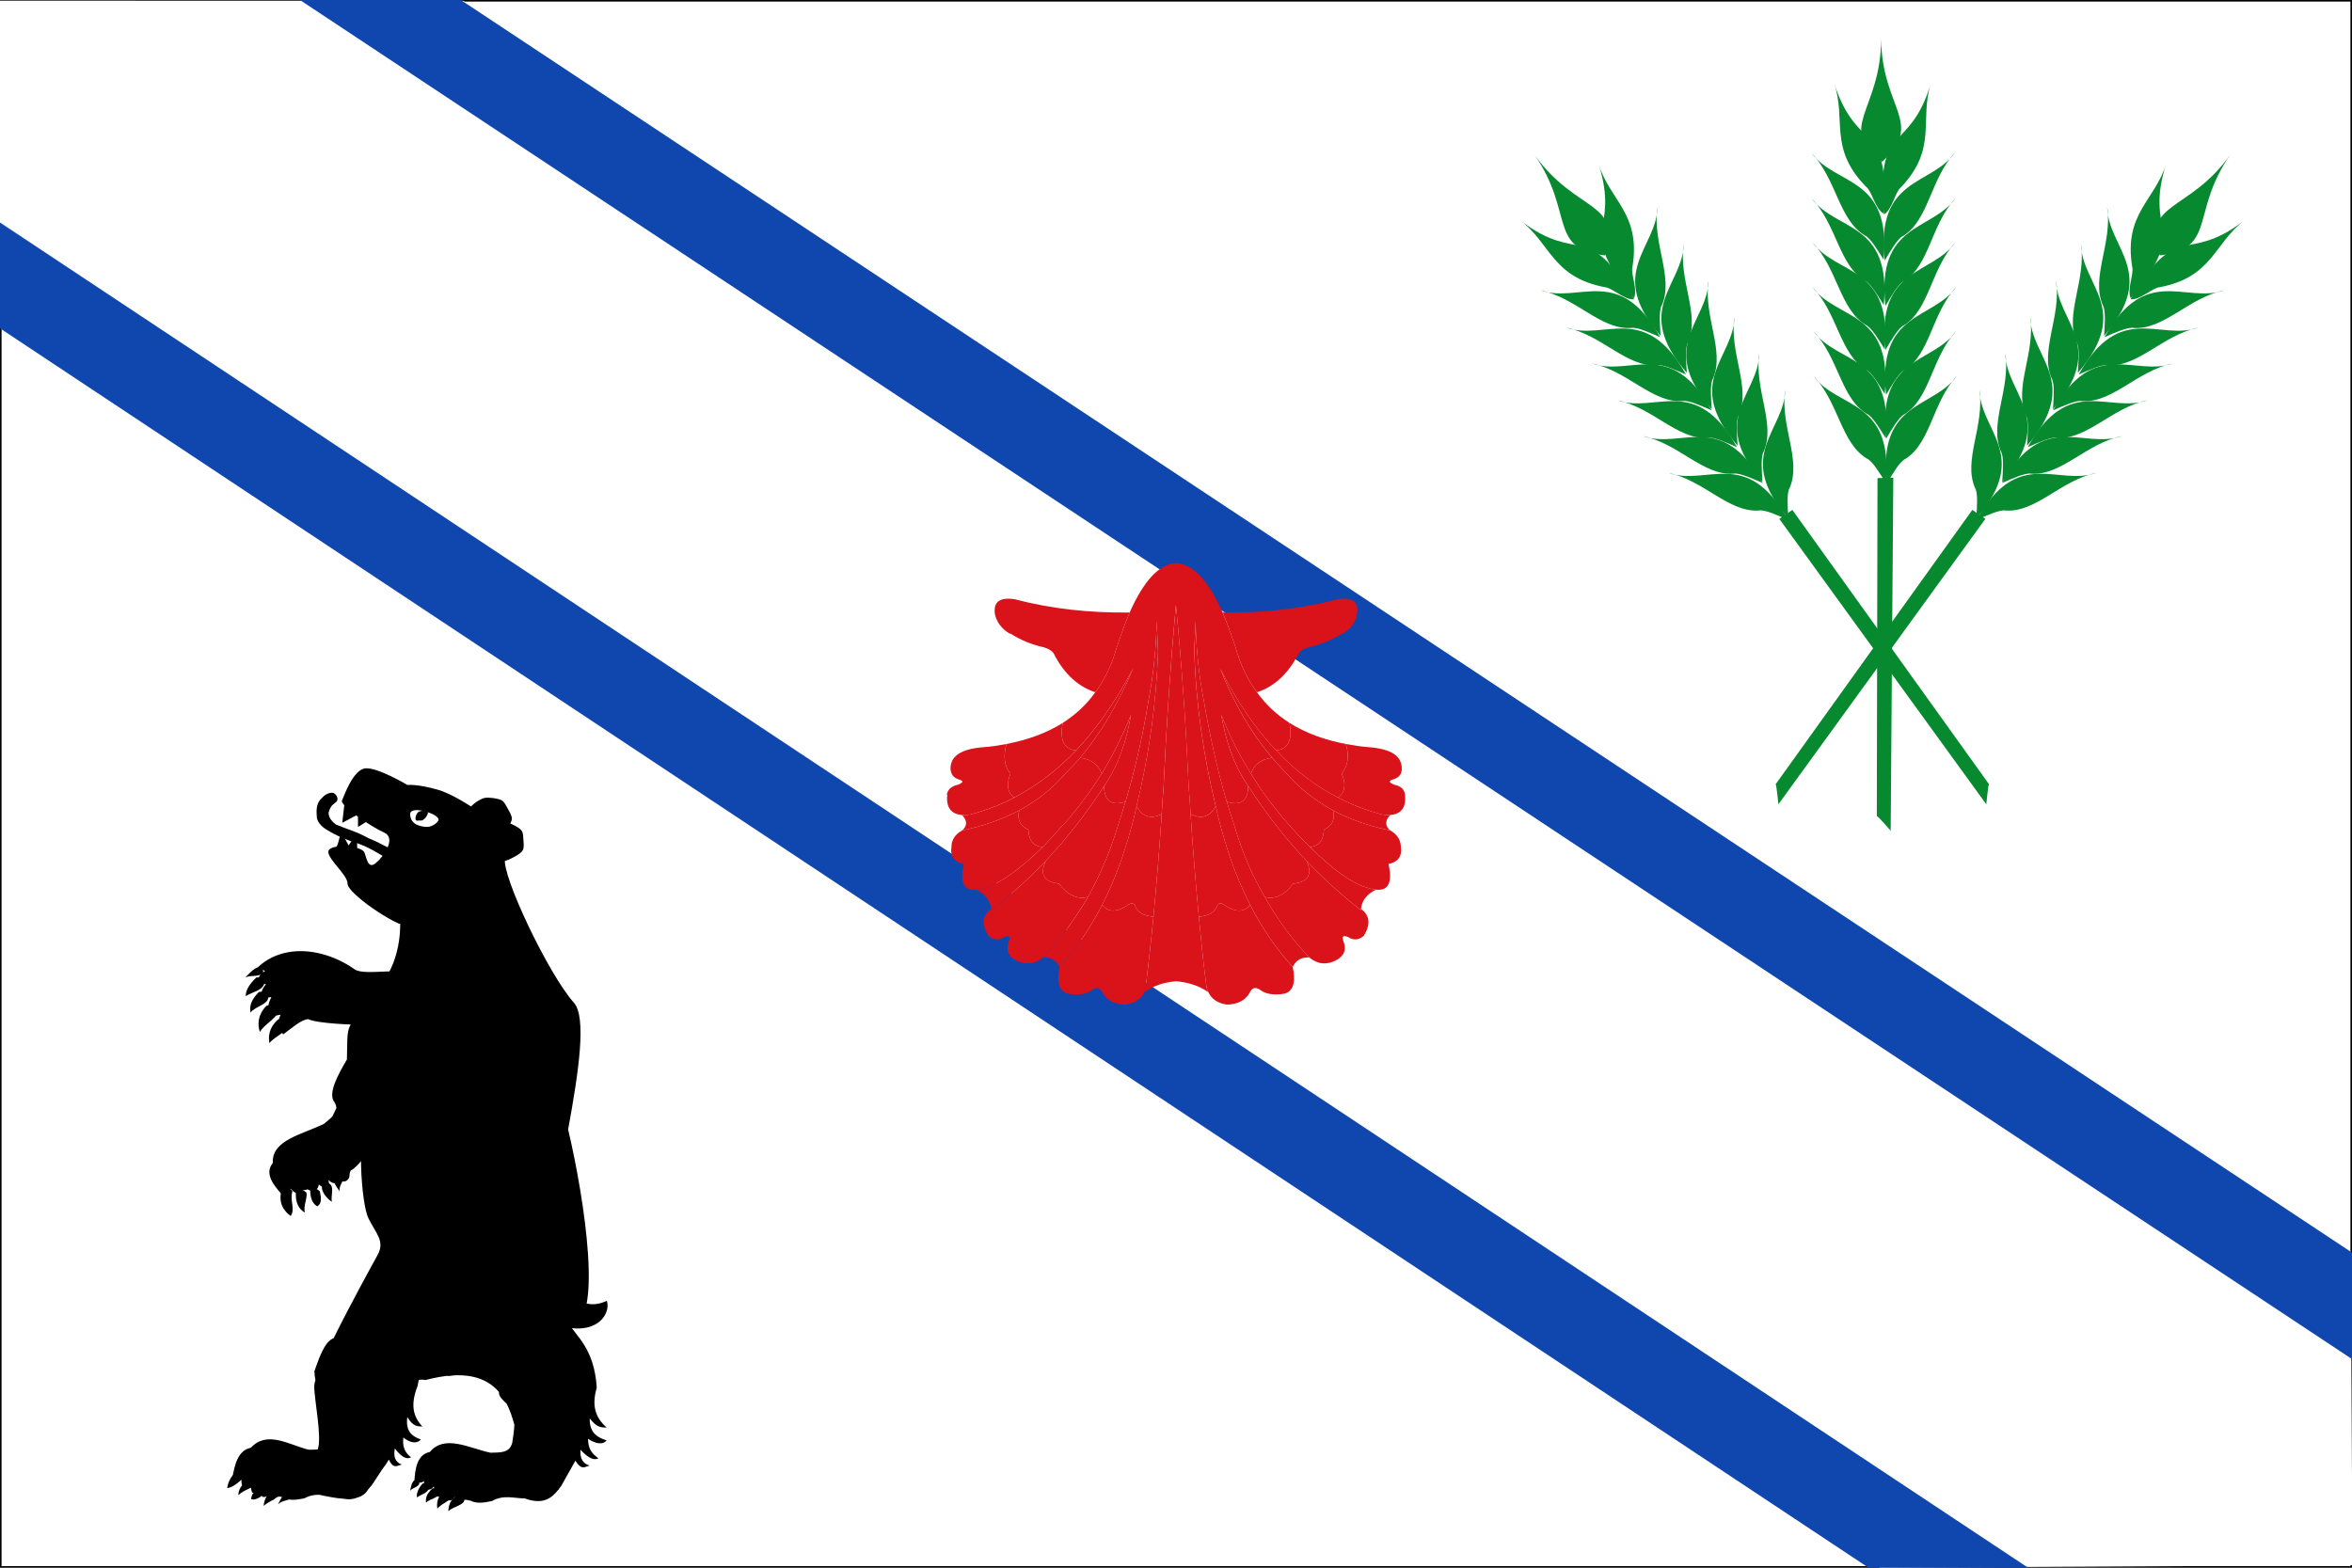 <?xml version="1.0" encoding="UTF-8" standalone="no"?>
<!-- Created with Inkscape (http://www.inkscape.org/) -->

<svg
   xmlns:dc="http://purl.org/dc/elements/1.1/"
   xmlns:cc="http://creativecommons.org/ns#"
   xmlns:rdf="http://www.w3.org/1999/02/22-rdf-syntax-ns#"
   xmlns:svg="http://www.w3.org/2000/svg"
   xmlns="http://www.w3.org/2000/svg"
   xmlns:sodipodi="http://sodipodi.sourceforge.net/DTD/sodipodi-0.dtd"
   xmlns:inkscape="http://www.inkscape.org/namespaces/inkscape"
   width="750"
   height="500"
   id="svg3461"
   version="1.1"
   inkscape:version="0.48.4 r9939"
   sodipodi:docname="Bandera de Santovenia.svg">
  <rect width="100%" height="100%" fill="#333333" stroke="none"/>
  <defs
     id="defs3463" />
  <sodipodi:namedview
     id="base"
     pagecolor="#ffffff"
     bordercolor="#666666"
     borderopacity="1.0"
     inkscape:pageopacity="0.0"
     inkscape:pageshadow="2"
     inkscape:zoom="0.22418142"
     inkscape:cx="560.54978"
     inkscape:cy="337.52375"
     inkscape:document-units="px"
     inkscape:current-layer="layer1"
     showgrid="false"
     fit-margin-top="0"
     fit-margin-left="0"
     fit-margin-right="0"
     fit-margin-bottom="0"
     inkscape:window-width="1366"
     inkscape:window-height="705"
     inkscape:window-x="-8"
     inkscape:window-y="-8"
     inkscape:window-maximized="1"
     showguides="true"
     inkscape:guide-bbox="true" />
  <g
     inkscape:label="Capa 1"
     inkscape:groupmode="layer"
     id="layer1"
     transform="translate(0,-552.362)">
    <path
       style="fill:#ffffff;fill-opacity:1;fill-rule:evenodd;stroke:#000000;stroke-opacity:1"
       d="m 0,552.362 750,0 0,500 -750,0 z"
       id="rect3469-7"
       inkscape:connector-curvature="0" />
    <g
       style="fill:#fcdd09;fill-opacity:1;stroke:none"
       id="g3490-11-4-7"
       transform="matrix(-0.032,-0.768,-0.761,0.005,161.747,523.946)">
      <g
         style="fill:#fcdd09;fill-opacity:1;stroke:none"
         id="g15977-4-1-2-7"
         transform="matrix(-0.652,-0.475,-0.577,0.538,1168.404,939.635)" />
    </g>
    <path
       style="fill:#ffffff;fill-opacity:1;fill-rule:evenodd;stroke:none"
       d="m -0.143,552.563 147.822,0.033 601.952,399.195 0.512,99.793 -150.748,0.778 L -0.045,656.292 z"
       id="rect3469-7-4-4-0"
       inkscape:connector-curvature="0"
       sodipodi:nodetypes="ccccccc" />
    <path
       style="fill:#0f47af;fill-opacity:1;stroke:none"
       d="m 146.956,552.362 603.188,399.594 0,33.969 -654.5,-433.562 51.312,0 z"
       id="rect3191"
       inkscape:connector-curvature="0" />
    <path
       style="fill:#0f47af;fill-opacity:1;stroke:none"
       d="M -0.244,623.172 648.38,1053.477 l -50.877,0 -597.747,-396.556 0,-33.75 z"
       id="rect3191-8"
       inkscape:connector-curvature="0" />
    <g
       style="fill:#da121a;fill-opacity:1;stroke:none"
       id="g2315"
       transform="matrix(3.157,0,0,3.157,-35.403,596.05)">
      <path
         style="fill:#da121a;fill-opacity:1;stroke:none"
         id="path8993"
         d="m 113.284,50.173 c 1.018,0.648 2.129,1.111 3.378,1.388 0.602,0.185 0.972,0.463 1.111,0.879 1.018,1.851 2.36,3.1 4.072,3.656 0.74,-0.972 1.342,-2.129 1.805,-3.379 0.555,-1.804 1.11,-3.378 1.666,-4.674 -4.072,0.046 -7.913,-0.37 -11.615,-1.342 -1.528,-0.231 -2.175,0.278 -1.99,1.528 0.185,0.786 0.648,1.435 1.481,1.943 l 0.093,0 0,4.63e-4 z"
         inkscape:connector-curvature="0" />
      <path
         style="fill:#da121a;fill-opacity:1;stroke:none"
         id="path8995"
         d="m 134.709,48.045 c -1.435,-3.239 -3.008,-4.905 -4.72,-4.998 -1.666,0.093 -3.239,1.758 -4.674,4.998 -0.555,1.296 -1.111,2.869 -1.666,4.674 -0.463,1.249 -1.065,2.406 -1.805,3.379 -0.879,1.249 -1.99,2.267 -3.286,3.1 -0.324,1.712 0.092,2.638 1.342,2.777 2.129,-2.267 4.072,-5.044 5.784,-8.33 -1.527,3.656 -3.332,6.664 -5.368,9.07 1.11,0.139 1.851,0.694 2.175,1.62 1.11,-1.851 2.129,-3.841 2.961,-5.97 0.139,-0.324 0.278,-0.694 0.416,-1.064 0,-0.093 0.046,-0.185 0.046,-0.231 0.185,-0.509 0.324,-1.018 0.509,-1.527 0.416,-1.805 0.602,-3.609 0.509,-5.46 0.093,1.851 -0.093,3.655 -0.509,5.46 -0.185,0.509 -0.324,1.018 -0.509,1.527 0,0.046 -0.046,0.139 -0.046,0.231 -0.139,0.37 -0.278,0.74 -0.416,1.064 -0.463,2.73 -1.296,5.044 -2.498,6.895 -0.093,0.139 -0.139,0.231 -0.231,0.324 0.046,1.48 0.74,2.036 2.174,1.573 0.972,-3.286 1.759,-6.71 2.314,-10.181 0.509,-2.638 0.787,-5.322 0.833,-8.098 l 0.139,3.1 c -0.185,5.322 -0.926,10.551 -2.175,15.641 0.602,1.064 1.435,1.342 2.545,0.787 0.046,-0.879 0.092,-1.758 0.185,-2.684 0.278,-6.155 0.694,-12.31 1.249,-18.464 0.602,6.155 1.018,12.31 1.296,18.464 0.092,0.926 0.139,1.804 0.185,2.684 1.111,0.555 1.944,0.278 2.545,-0.787 -1.249,-5.09 -1.99,-10.319 -2.175,-15.641 l 0.139,-3.1 c 0.046,2.777 0.323,5.46 0.833,8.098 0.602,3.471 1.342,6.895 2.314,10.181 1.435,0.463 2.129,-0.093 2.175,-1.573 -0.093,-0.093 -0.139,-0.185 -0.231,-0.324 -1.204,-1.851 -2.036,-4.165 -2.499,-6.895 -0.139,-0.324 -0.278,-0.694 -0.37,-1.064 -0.047,-0.093 -0.092,-0.185 -0.092,-0.231 -0.185,-0.509 -0.324,-1.018 -0.509,-1.527 -0.416,-1.805 -0.602,-3.609 -0.509,-5.46 -0.093,1.851 0.092,3.655 0.509,5.46 0.185,0.509 0.323,1.018 0.509,1.527 0,0.046 0.046,0.139 0.092,0.231 0.093,0.37 0.231,0.74 0.37,1.064 0.833,2.129 1.851,4.118 3.008,5.97 0.278,-0.926 1.018,-1.481 2.129,-1.62 -2.036,-2.406 -3.841,-5.414 -5.275,-9.07 1.666,3.286 3.563,6.108 5.692,8.33 1.203,-0.139 1.666,-1.064 1.342,-2.777 -1.296,-0.833 -2.406,-1.851 -3.286,-3.1 -0.74,-0.972 -1.342,-2.129 -1.804,-3.379 -0.555,-1.805 -1.111,-3.378 -1.666,-4.674 z"
         inkscape:connector-curvature="0" />
      <path
         style="fill:#da121a;fill-opacity:1;stroke:none"
         id="path8997"
         d="m 128.184,51.978 -0.139,-3.1 c -0.047,2.777 -0.324,5.46 -0.833,8.098 -0.555,3.471 -1.342,6.895 -2.314,10.181 -0.278,0.833 -0.509,1.666 -0.786,2.499 -0.787,2.591 -1.805,4.951 -3.008,7.126 -1.296,2.222 -2.777,4.257 -4.535,6.108 0.833,-0.046 1.388,0.324 1.666,0.972 1.666,-1.851 3.1,-3.933 4.304,-6.294 1.388,-2.684 2.453,-5.738 3.286,-9.116 0.047,-0.278 0.139,-0.555 0.185,-0.833 1.249,-5.09 1.99,-10.319 2.175,-15.641 z"
         inkscape:connector-curvature="0" />
      <path
         style="fill:#da121a;fill-opacity:1;stroke:none"
         id="path8999"
         d="m 131.979,48.877 -0.139,3.1 c 0.185,5.322 0.926,10.551 2.175,15.641 0.093,0.278 0.139,0.555 0.185,0.833 0.833,3.379 1.897,6.432 3.286,9.116 1.204,2.361 2.638,4.443 4.304,6.294 0.278,-0.648 0.833,-1.018 1.666,-0.972 -1.758,-1.851 -3.239,-3.887 -4.489,-6.108 -1.296,-2.174 -2.267,-4.535 -3.054,-7.126 -0.278,-0.833 -0.509,-1.666 -0.787,-2.499 -0.972,-3.286 -1.712,-6.71 -2.314,-10.181 -0.509,-2.638 -0.787,-5.322 -0.833,-8.099 z"
         inkscape:connector-curvature="0" />
      <path
         style="fill:#da121a;fill-opacity:1;stroke:none"
         id="path9001"
         d="m 143.363,51.561 0,0 c 1.249,-0.278 2.36,-0.74 3.424,-1.388 l 0.046,0 c 0.833,-0.509 1.296,-1.157 1.435,-1.943 0.231,-1.249 -0.416,-1.759 -1.943,-1.528 -3.656,0.972 -7.543,1.388 -11.616,1.342 0.555,1.296 1.111,2.869 1.666,4.674 0.463,1.249 1.064,2.406 1.804,3.379 1.712,-0.555 3.055,-1.805 4.072,-3.656 0.139,-0.417 0.509,-0.695 1.111,-0.88 z"
         inkscape:connector-curvature="0" />
      <path
         style="fill:#da121a;fill-opacity:1;stroke:none"
         id="path9003"
         d="m 149.517,61.649 c -0.787,-0.047 -1.573,-0.185 -2.36,-0.324 0.37,1.249 0.185,2.221 -0.416,3.008 0.463,1.064 0.324,1.897 -0.37,2.406 1.388,0.74 2.915,1.296 4.442,1.712 0.324,0.047 0.602,0.047 0.833,0.047 1.11,-0.093 1.62,-0.787 1.48,-2.036 -0.046,-0.555 -0.416,-0.879 -1.064,-1.018 -0.602,-0.231 -0.602,-0.416 -0.092,-0.555 0.555,-0.185 0.833,-0.509 0.833,-1.065 -4.6e-4,-1.296 -1.065,-1.99 -3.286,-2.175 z"
         inkscape:connector-curvature="0" />
      <path
         style="fill:#da121a;fill-opacity:1;stroke:none"
         id="path9005"
         d="m 151.646,68.498 c -0.231,0 -0.509,0 -0.833,-0.047 -1.527,-0.416 -3.054,-0.972 -4.442,-1.712 -2.267,-1.157 -4.35,-2.73 -6.247,-4.767 -2.129,-2.221 -4.026,-5.044 -5.692,-8.33 1.435,3.656 3.239,6.664 5.275,9.07 0.463,0.555 0.925,1.018 1.388,1.527 1.342,1.527 2.916,2.777 4.767,3.795 1.712,0.926 3.655,1.573 5.784,2.036 -0.555,-0.462 -0.555,-1.018 4.6e-4,-1.573 z"
         inkscape:connector-curvature="0" />
      <path
         style="fill:#da121a;fill-opacity:1;stroke:none"
         id="path9007"
         d="m 145.861,68.035 c 0.231,0.926 -0.093,1.573 -0.925,1.944 -0.047,1.11 -0.509,1.666 -1.388,1.758 2.267,2.267 4.211,3.655 5.784,4.118 0.323,0.093 0.602,0.185 0.879,0.185 1.249,0.139 1.666,-0.74 1.249,-2.591 0.926,-0.185 1.388,-0.741 1.249,-1.712 0,-0.694 -0.37,-1.296 -1.064,-1.666 -2.128,-0.462 -4.072,-1.11 -5.784,-2.035 z"
         inkscape:connector-curvature="0" />
      <path
         style="fill:#da121a;fill-opacity:1;stroke:none"
         id="path9009"
         d="m 144.936,69.979 c 0.833,-0.371 1.157,-1.018 0.925,-1.944 -1.851,-1.018 -3.424,-2.267 -4.767,-3.795 -0.463,-0.509 -0.926,-0.972 -1.388,-1.527 -1.11,0.139 -1.851,0.694 -2.129,1.62 0.972,1.62 2.082,3.1 3.286,4.535 0.926,1.064 1.805,2.036 2.684,2.869 0.879,-0.093 1.342,-0.648 1.388,-1.758 z"
         inkscape:connector-curvature="0" />
      <path
         style="fill:#da121a;fill-opacity:1;stroke:none"
         id="path9011"
         d="m 146.37,66.74 c 0.694,-0.509 0.833,-1.342 0.37,-2.406 0.602,-0.787 0.787,-1.758 0.416,-3.008 -2.175,-0.416 -4.072,-1.111 -5.692,-2.129 0.323,1.712 -0.139,2.638 -1.342,2.777 1.897,2.037 3.98,3.61 6.247,4.767 z"
         inkscape:connector-curvature="0" />
      <path
         style="fill:#da121a;fill-opacity:1;stroke:none"
         id="path9013"
         d="m 128.74,65.722 c -0.093,0.926 -0.139,1.804 -0.185,2.684 -0.231,3.471 -0.509,6.941 -0.833,10.366 -0.231,2.406 -0.509,4.766 -0.787,7.173 -0.046,0.139 -0.093,0.323 -0.139,0.463 0.879,-0.648 1.99,-1.018 3.193,-1.111 1.249,0.093 2.361,0.463 3.286,1.111 -0.092,-0.139 -0.139,-0.324 -0.185,-0.463 -0.324,-2.406 -0.555,-4.767 -0.787,-7.173 -0.323,-3.424 -0.602,-6.895 -0.833,-10.366 -0.046,-0.879 -0.092,-1.758 -0.185,-2.684 -0.278,-6.155 -0.694,-12.31 -1.296,-18.464 -0.555,6.155 -0.972,12.309 -1.249,18.464 z"
         inkscape:connector-curvature="0" />
      <path
         style="fill:#da121a;fill-opacity:1;stroke:none"
         id="path9015"
         d="m 124.112,69.655 c 0.278,-0.833 0.509,-1.666 0.786,-2.499 -1.435,0.463 -2.129,-0.093 -2.174,-1.573 -1.759,2.73 -3.702,5.229 -5.877,7.543 -0.648,1.388 -0.185,2.129 1.342,2.314 0.879,1.157 1.851,1.62 2.916,1.342 1.203,-2.175 2.221,-4.535 3.008,-7.126 z"
         inkscape:connector-curvature="0" />
      <path
         style="fill:#da121a;fill-opacity:1;stroke:none"
         id="path9017"
         d="m 128.554,68.406 c -1.111,0.555 -1.944,0.278 -2.545,-0.787 -0.046,0.278 -0.139,0.555 -0.185,0.833 -0.833,3.379 -1.897,6.432 -3.286,9.116 0.602,0.787 1.481,0.787 2.638,0 0.278,-0.185 0.463,-0.185 0.647,0 0.231,0.741 0.833,1.111 1.898,1.204 0.324,-3.425 0.602,-6.895 0.833,-10.366 z"
         inkscape:connector-curvature="0" />
      <path
         style="fill:#da121a;fill-opacity:1;stroke:none"
         id="path9019"
         d="m 140.864,68.868 c -1.203,-1.435 -2.314,-2.915 -3.286,-4.535 -1.157,-1.851 -2.175,-3.841 -3.008,-5.97 0.463,2.73 1.296,5.044 2.499,6.895 0.092,0.139 0.139,0.231 0.231,0.324 1.758,2.73 3.702,5.229 5.876,7.543 1.712,1.804 3.563,3.471 5.507,4.998 0,-0.046 0,-0.093 0,-0.139 0.093,-0.833 0.555,-1.481 1.527,-1.944 -0.278,0 -0.555,-0.093 -0.879,-0.185 -1.573,-0.463 -3.517,-1.851 -5.784,-4.118 -0.879,-0.833 -1.758,-1.805 -2.684,-2.87 z"
         inkscape:connector-curvature="0" />
      <path
         style="fill:#da121a;fill-opacity:1;stroke:none"
         id="path9021"
         d="m 137.3,65.583 c -0.047,1.48 -0.741,2.036 -2.175,1.573 0.278,0.833 0.509,1.666 0.787,2.499 0.786,2.591 1.758,4.951 3.054,7.126 1.018,0.278 1.99,-0.185 2.869,-1.342 1.527,-0.185 1.99,-0.926 1.342,-2.314 -2.174,-2.313 -4.118,-4.812 -5.876,-7.542 z"
         inkscape:connector-curvature="0" />
      <path
         style="fill:#da121a;fill-opacity:1;stroke:none"
         id="path9023"
         d="m 134.2,68.452 c -0.047,-0.278 -0.092,-0.555 -0.185,-0.833 -0.602,1.064 -1.435,1.342 -2.545,0.787 0.231,3.471 0.509,6.941 0.833,10.366 1.018,-0.093 1.666,-0.463 1.898,-1.204 0.185,-0.185 0.37,-0.185 0.647,0 1.157,0.787 2.036,0.787 2.638,0 -1.388,-2.684 -2.453,-5.738 -3.286,-9.116 z"
         inkscape:connector-curvature="0" />
      <path
         style="fill:#da121a;fill-opacity:1;stroke:none"
         id="path9025"
         d="m 141.835,75.439 c -0.879,1.157 -1.851,1.62 -2.869,1.342 1.249,2.222 2.73,4.257 4.489,6.108 0.833,0.694 1.758,0.787 2.73,0.278 0.833,-0.463 1.065,-1.111 0.694,-1.99 -0.139,-0.463 0.047,-0.555 0.555,-0.323 0.509,0.323 1.018,0.278 1.527,-0.139 0.694,-1.157 0.648,-2.036 -0.278,-2.73 0,0.046 0,0.093 0,0.139 -1.944,-1.527 -3.795,-3.193 -5.507,-4.998 0.648,1.388 0.186,2.129 -1.342,2.314 z"
         inkscape:connector-curvature="0" />
      <path
         style="fill:#da121a;fill-opacity:1;stroke:none"
         id="path9027"
         d="m 137.486,77.568 c -0.602,0.787 -1.481,0.787 -2.638,0 -0.278,-0.185 -0.463,-0.185 -0.647,0 -0.231,0.741 -0.879,1.111 -1.898,1.204 0.231,2.406 0.463,4.766 0.787,7.173 0.047,0.139 0.093,0.323 0.185,0.463 0.324,0.694 0.926,1.11 1.897,1.249 1.111,-0.046 1.851,-0.463 2.267,-1.203 0.231,-0.509 0.555,-0.602 1.018,-0.324 0.555,0.463 1.435,0.602 2.498,0.416 0.879,-0.231 1.157,-1.157 0.833,-2.684 -1.665,-1.851 -3.1,-3.933 -4.303,-6.293 z"
         inkscape:connector-curvature="0" />
      <path
         style="fill:#da121a;fill-opacity:1;stroke:none"
         id="path9029"
         d="m 125.824,77.568 c -0.185,-0.185 -0.37,-0.185 -0.647,0 -1.157,0.787 -2.036,0.787 -2.638,0 -1.203,2.361 -2.638,4.443 -4.304,6.294 -0.324,1.527 -0.047,2.453 0.833,2.684 1.064,0.185 1.944,0.046 2.499,-0.416 0.463,-0.278 0.786,-0.185 1.018,0.324 0.416,0.74 1.157,1.157 2.267,1.203 0.972,-0.139 1.573,-0.555 1.944,-1.249 0.046,-0.139 0.093,-0.324 0.139,-0.463 0.278,-2.406 0.555,-4.767 0.787,-7.173 -1.064,-0.093 -1.666,-0.464 -1.897,-1.204 z"
         inkscape:connector-curvature="0" />
      <path
         style="fill:#da121a;fill-opacity:1;stroke:none"
         id="path9031"
         d="m 119.901,61.973 c -1.249,-0.139 -1.666,-1.064 -1.342,-2.777 -1.62,1.018 -3.517,1.712 -5.692,2.129 -0.323,1.249 -0.231,2.221 0.416,3.008 -0.463,1.064 -0.324,1.897 0.37,2.406 2.221,-1.157 4.304,-2.731 6.247,-4.767 z"
         inkscape:connector-curvature="0" />
      <path
         style="fill:#da121a;fill-opacity:1;stroke:none"
         id="path9033"
         d="m 112.867,61.326 c -0.74,0.139 -1.573,0.278 -2.36,0.324 -2.221,0.185 -3.286,0.879 -3.286,2.174 0.046,0.555 0.278,0.879 0.786,1.065 0.555,0.139 0.555,0.323 -0.046,0.555 -0.648,0.139 -1.018,0.463 -1.111,1.018 l 0.047,0 c -0.139,1.249 0.37,1.944 1.481,2.036 0.231,0 0.509,0 0.833,-0.047 1.573,-0.416 3.054,-0.972 4.442,-1.712 -0.694,-0.509 -0.833,-1.342 -0.37,-2.406 -0.648,-0.786 -0.74,-1.758 -0.416,-3.007 z"
         inkscape:connector-curvature="0" />
      <path
         style="fill:#da121a;fill-opacity:1;stroke:none"
         id="path9035"
         d="m 109.211,68.452 c -0.324,0.047 -0.602,0.047 -0.833,0.047 0.555,0.555 0.555,1.11 0,1.573 2.129,-0.463 4.025,-1.11 5.784,-2.036 1.851,-1.018 3.424,-2.267 4.72,-3.795 0.509,-0.509 0.972,-0.972 1.435,-1.527 2.036,-2.406 3.841,-5.414 5.368,-9.07 -1.712,3.286 -3.655,6.063 -5.784,8.33 -1.944,2.036 -4.026,3.61 -6.247,4.767 -1.388,0.74 -2.869,1.295 -4.442,1.712 z"
         inkscape:connector-curvature="0" />
      <path
         style="fill:#da121a;fill-opacity:1;stroke:none"
         id="path9037"
         d="m 107.314,71.737 c -0.139,0.972 0.324,1.527 1.249,1.712 -0.416,1.851 0,2.73 1.249,2.591 0.278,0 0.555,-0.093 0.879,-0.185 1.573,-0.463 3.517,-1.851 5.831,-4.118 -0.926,-0.093 -1.388,-0.648 -1.435,-1.758 -0.833,-0.371 -1.157,-1.018 -0.925,-1.944 -1.759,0.926 -3.656,1.573 -5.784,2.036 -0.694,0.37 -1.064,0.972 -1.064,1.666 z"
         inkscape:connector-curvature="0" />
      <path
         style="fill:#da121a;fill-opacity:1;stroke:none"
         id="path9039"
         d="m 116.847,73.126 c 2.175,-2.314 4.118,-4.813 5.877,-7.543 0.092,-0.093 0.139,-0.185 0.231,-0.324 1.203,-1.851 2.036,-4.165 2.498,-6.895 -0.833,2.129 -1.851,4.118 -2.961,5.97 -1.018,1.62 -2.129,3.1 -3.332,4.535 -0.972,1.064 -1.805,2.036 -2.638,2.869 -2.314,2.267 -4.257,3.655 -5.831,4.118 -0.324,0.093 -0.602,0.185 -0.879,0.185 0.926,0.463 1.435,1.111 1.527,1.944 0,0.046 0,0.093 0,0.139 1.944,-1.527 3.795,-3.193 5.507,-4.997 z"
         inkscape:connector-curvature="0" />
      <path
         style="fill:#da121a;fill-opacity:1;stroke:none"
         id="path9041"
         d="m 119.161,68.868 c 1.203,-1.435 2.314,-2.915 3.332,-4.535 -0.324,-0.926 -1.065,-1.481 -2.175,-1.62 -0.463,0.555 -0.926,1.018 -1.435,1.527 -1.296,1.527 -2.869,2.777 -4.72,3.795 -0.231,0.926 0.092,1.573 0.925,1.944 0.046,1.11 0.509,1.666 1.435,1.758 0.833,-0.833 1.666,-1.805 2.638,-2.869 z"
         inkscape:connector-curvature="0" />
      <path
         style="fill:#da121a;fill-opacity:1;stroke:none"
         id="path9043"
         d="m 121.104,76.781 c -1.064,0.278 -2.036,-0.185 -2.915,-1.342 -1.527,-0.185 -1.99,-0.926 -1.342,-2.314 -1.712,1.804 -3.563,3.471 -5.507,4.998 0,-0.046 0,-0.093 0,-0.139 -0.925,0.694 -1.018,1.573 -0.278,2.73 0.509,0.416 1.018,0.463 1.527,0.139 0.509,-0.231 0.694,-0.139 0.555,0.323 -0.37,0.879 -0.139,1.528 0.647,1.99 1.018,0.509 1.944,0.416 2.777,-0.278 1.758,-1.851 3.239,-3.887 4.535,-6.108 z"
         inkscape:connector-curvature="0" />
    </g>
    <g
       id="g4805"
       transform="matrix(1.205,0,0,1.205,806.547,259.832)"
       style="fill:#078930;fill-opacity:1;stroke:none;display:inline">
      <g
         id="g3084"
         style="fill:#078930;fill-opacity:1;stroke:none;display:inline"
         transform="matrix(-0.619,0,0,0.567,517.715,193.292)">
        <g
           id="g8767"
           style="fill:#078930;fill-opacity:1;stroke:none"
           transform="matrix(0.857,-0.758,0.758,0.857,-60.668,913.133)">
          <path
             inkscape:connector-curvature="0"
             style="fill:#078930;fill-opacity:1;fill-rule:evenodd;stroke:none;display:inline"
             d="m 1236.49,151.036 c -19.492,22.085 -11.329,38.486 -33.552,37.354 -1.551,-22.514 14.377,-16.024 33.552,-37.354 z"
             id="path8769"
             sodipodi:nodetypes="ccc" />
          <g
             id="g8771"
             style="fill:#078930;fill-opacity:1;stroke:none">
            <path
               inkscape:connector-curvature="0"
               sodipodi:nodetypes="cccc"
               id="path8773"
               d="m 1210.439,152.46 c -13.245,27.249 5.455,25.132 -22.222,51.587 -1.134,-3.377 2.915,-9.586 2.551,-12.341 0.137,-21.16 13.048,-25.216 19.672,-39.246 z"
               style="fill:#078930;fill-opacity:1;fill-rule:evenodd;stroke:none;display:inline" />
            <path
               inkscape:connector-curvature="0"
               sodipodi:nodetypes="cccc"
               id="path8775"
               d="m 1185.042,167.54 c -2.531,16.138 15.772,27.116 -9.524,50.397 0.91,-4.095 2.412,-9.997 1.461,-12.117 -2.788,-11.344 7.739,-23.86 8.063,-38.28 z"
               style="fill:#078930;fill-opacity:1;fill-rule:evenodd;stroke:none;display:inline" />
            <path
               inkscape:connector-curvature="0"
               sodipodi:nodetypes="cccc"
               id="path8777"
               d="m 1172.578,181.23 c -2.531,16.138 15.772,27.116 -9.524,50.397 0.91,-4.095 2.412,-9.997 1.461,-12.117 -2.788,-11.344 7.739,-23.86 8.063,-38.28 z"
               style="fill:#078930;fill-opacity:1;fill-rule:evenodd;stroke:none;display:inline" />
            <path
               inkscape:connector-curvature="0"
               sodipodi:nodetypes="cccc"
               id="path8779"
               d="m 1160.673,194.722 c -2.531,16.138 15.772,27.116 -9.524,50.397 0.91,-4.095 2.412,-9.997 1.461,-12.117 -2.788,-11.344 7.739,-23.86 8.063,-38.28 z"
               style="fill:#078930;fill-opacity:1;fill-rule:evenodd;stroke:none;display:inline" />
            <path
               inkscape:connector-curvature="0"
               sodipodi:nodetypes="cccc"
               id="path8781"
               d="m 1148.372,208.214 c -2.531,16.138 15.772,27.116 -9.524,50.397 0.91,-4.095 2.412,-9.997 1.461,-12.117 -2.788,-11.344 7.739,-23.86 8.063,-38.28 z"
               style="fill:#078930;fill-opacity:1;fill-rule:evenodd;stroke:none;display:inline" />
            <path
               inkscape:connector-curvature="0"
               sodipodi:nodetypes="cccc"
               id="path8783"
               d="m 1136.467,221.706 c -2.531,16.138 15.772,27.116 -9.524,50.397 0.91,-4.095 2.412,-9.997 1.461,-12.117 -2.788,-11.344 7.739,-23.86 8.063,-38.28 z"
               style="fill:#078930;fill-opacity:1;fill-rule:evenodd;stroke:none;display:inline" />
            <path
               inkscape:connector-curvature="0"
               sodipodi:nodetypes="cccc"
               id="path8785"
               d="m 1124.165,235.198 c -2.531,16.138 15.772,27.116 -9.524,50.397 0.91,-4.095 2.412,-9.997 1.461,-12.117 -2.788,-11.344 7.739,-23.86 8.063,-38.28 z"
               style="fill:#078930;fill-opacity:1;fill-rule:evenodd;stroke:none;display:inline" />
          </g>
          <g
             style="fill:#078930;fill-opacity:1;stroke:none;display:inline"
             id="g8787"
             transform="matrix(-0.105,-0.995,-0.995,0.105,1516.331,1364.704)">
            <path
               inkscape:connector-curvature="0"
               sodipodi:nodetypes="cccc"
               id="path8789"
               d="m 1210.439,152.46 c -13.245,27.249 5.455,25.132 -22.222,51.587 -1.134,-3.377 2.915,-9.586 2.551,-12.341 0.137,-21.16 13.048,-25.216 19.672,-39.246 z"
               style="fill:#078930;fill-opacity:1;fill-rule:evenodd;stroke:none;display:inline" />
            <path
               inkscape:connector-curvature="0"
               sodipodi:nodetypes="cccc"
               id="path8791"
               d="m 1185.042,167.54 c -2.531,16.138 15.772,27.116 -9.524,50.397 0.91,-4.095 2.412,-9.997 1.461,-12.117 -2.788,-11.344 7.739,-23.86 8.063,-38.28 z"
               style="fill:#078930;fill-opacity:1;fill-rule:evenodd;stroke:none;display:inline" />
            <path
               inkscape:connector-curvature="0"
               sodipodi:nodetypes="cccc"
               id="path8793"
               d="m 1172.578,181.23 c -2.531,16.138 15.772,27.116 -9.524,50.397 0.91,-4.095 2.412,-9.997 1.461,-12.117 -2.788,-11.344 7.739,-23.86 8.063,-38.28 z"
               style="fill:#078930;fill-opacity:1;fill-rule:evenodd;stroke:none;display:inline" />
            <path
               inkscape:connector-curvature="0"
               sodipodi:nodetypes="cccc"
               id="path8795"
               d="m 1160.673,194.722 c -2.531,16.138 15.772,27.116 -9.524,50.397 0.91,-4.095 2.412,-9.997 1.461,-12.117 -2.788,-11.344 7.739,-23.86 8.063,-38.28 z"
               style="fill:#078930;fill-opacity:1;fill-rule:evenodd;stroke:none;display:inline" />
            <path
               inkscape:connector-curvature="0"
               sodipodi:nodetypes="cccc"
               id="path8797"
               d="m 1148.372,208.214 c -2.531,16.138 15.772,27.116 -9.524,50.397 0.91,-4.095 2.412,-9.997 1.461,-12.117 -2.788,-11.344 7.739,-23.86 8.063,-38.28 z"
               style="fill:#078930;fill-opacity:1;fill-rule:evenodd;stroke:none;display:inline" />
            <path
               inkscape:connector-curvature="0"
               sodipodi:nodetypes="cccc"
               id="path8799"
               d="m 1136.467,221.706 c -2.531,16.138 15.772,27.116 -9.524,50.397 0.91,-4.095 2.412,-9.997 1.461,-12.117 -2.788,-11.344 7.739,-23.86 8.063,-38.28 z"
               style="fill:#078930;fill-opacity:1;fill-rule:evenodd;stroke:none;display:inline" />
            <path
               inkscape:connector-curvature="0"
               sodipodi:nodetypes="cccc"
               id="path8801"
               d="m 1124.165,235.198 c -2.531,16.138 15.772,27.116 -9.524,50.397 0.91,-4.095 2.412,-9.997 1.461,-12.117 -2.788,-11.344 7.739,-23.86 8.063,-38.28 z"
               style="fill:#078930;fill-opacity:1;fill-rule:evenodd;stroke:none;display:inline" />
          </g>
        </g>
        <path
           inkscape:connector-curvature="0"
           sodipodi:nodetypes="ccccc"
           id="path8765"
           d="m 1109.401,475.06 -1.119,-164.756 6.758,0.119 0.297,157.733 c -0.368,-0.109 -5.937,6.903 -5.937,6.903 z"
           style="fill:#078930;fill-opacity:1;fill-rule:evenodd;stroke:none" />
      </g>
      <g
         id="g3084-6"
         style="fill:#078930;fill-opacity:1;stroke:none;display:inline"
         transform="matrix(-0.504,-0.36,-0.329,0.461,516.71,636.034)">
        <g
           id="g8767-8"
           style="fill:#078930;fill-opacity:1;stroke:none"
           transform="matrix(0.857,-0.758,0.758,0.857,-60.668,913.133)">
          <path
             inkscape:connector-curvature="0"
             style="fill:#078930;fill-opacity:1;fill-rule:evenodd;stroke:none;display:inline"
             d="m 1236.49,151.036 c -19.492,22.085 -11.329,38.486 -33.552,37.354 -1.551,-22.514 14.377,-16.024 33.552,-37.354 z"
             id="path8769-8"
             sodipodi:nodetypes="ccc" />
          <g
             id="g8771-2"
             style="fill:#078930;fill-opacity:1;stroke:none">
            <path
               inkscape:connector-curvature="0"
               sodipodi:nodetypes="cccc"
               id="path8773-7"
               d="m 1210.439,152.46 c -13.245,27.249 5.455,25.132 -22.222,51.587 -1.134,-3.377 2.915,-9.586 2.551,-12.341 0.137,-21.16 13.048,-25.216 19.672,-39.246 z"
               style="fill:#078930;fill-opacity:1;fill-rule:evenodd;stroke:none;display:inline" />
            <path
               inkscape:connector-curvature="0"
               sodipodi:nodetypes="cccc"
               id="path8775-7"
               d="m 1185.042,167.54 c -2.531,16.138 15.772,27.116 -9.524,50.397 0.91,-4.095 2.412,-9.997 1.461,-12.117 -2.788,-11.344 7.739,-23.86 8.063,-38.28 z"
               style="fill:#078930;fill-opacity:1;fill-rule:evenodd;stroke:none;display:inline" />
            <path
               inkscape:connector-curvature="0"
               sodipodi:nodetypes="cccc"
               id="path8777-1"
               d="m 1172.578,181.23 c -2.531,16.138 15.772,27.116 -9.524,50.397 0.91,-4.095 2.412,-9.997 1.461,-12.117 -2.788,-11.344 7.739,-23.86 8.063,-38.28 z"
               style="fill:#078930;fill-opacity:1;fill-rule:evenodd;stroke:none;display:inline" />
            <path
               inkscape:connector-curvature="0"
               sodipodi:nodetypes="cccc"
               id="path8779-2"
               d="m 1160.673,194.722 c -2.531,16.138 15.772,27.116 -9.524,50.397 0.91,-4.095 2.412,-9.997 1.461,-12.117 -2.788,-11.344 7.739,-23.86 8.063,-38.28 z"
               style="fill:#078930;fill-opacity:1;fill-rule:evenodd;stroke:none;display:inline" />
            <path
               inkscape:connector-curvature="0"
               sodipodi:nodetypes="cccc"
               id="path8781-6"
               d="m 1148.372,208.214 c -2.531,16.138 15.772,27.116 -9.524,50.397 0.91,-4.095 2.412,-9.997 1.461,-12.117 -2.788,-11.344 7.739,-23.86 8.063,-38.28 z"
               style="fill:#078930;fill-opacity:1;fill-rule:evenodd;stroke:none;display:inline" />
            <path
               inkscape:connector-curvature="0"
               sodipodi:nodetypes="cccc"
               id="path8783-0"
               d="m 1136.467,221.706 c -2.531,16.138 15.772,27.116 -9.524,50.397 0.91,-4.095 2.412,-9.997 1.461,-12.117 -2.788,-11.344 7.739,-23.86 8.063,-38.28 z"
               style="fill:#078930;fill-opacity:1;fill-rule:evenodd;stroke:none;display:inline" />
            <path
               inkscape:connector-curvature="0"
               sodipodi:nodetypes="cccc"
               id="path8785-4"
               d="m 1124.165,235.198 c -2.531,16.138 15.772,27.116 -9.524,50.397 0.91,-4.095 2.412,-9.997 1.461,-12.117 -2.788,-11.344 7.739,-23.86 8.063,-38.28 z"
               style="fill:#078930;fill-opacity:1;fill-rule:evenodd;stroke:none;display:inline" />
          </g>
          <g
             style="fill:#078930;fill-opacity:1;stroke:none;display:inline"
             id="g8787-9"
             transform="matrix(-0.105,-0.995,-0.995,0.105,1516.331,1364.704)">
            <path
               inkscape:connector-curvature="0"
               sodipodi:nodetypes="cccc"
               id="path8789-4"
               d="m 1210.439,152.46 c -13.245,27.249 5.455,25.132 -22.222,51.587 -1.134,-3.377 2.915,-9.586 2.551,-12.341 0.137,-21.16 13.048,-25.216 19.672,-39.246 z"
               style="fill:#078930;fill-opacity:1;fill-rule:evenodd;stroke:none;display:inline" />
            <path
               inkscape:connector-curvature="0"
               sodipodi:nodetypes="cccc"
               id="path8791-6"
               d="m 1185.042,167.54 c -2.531,16.138 15.772,27.116 -9.524,50.397 0.91,-4.095 2.412,-9.997 1.461,-12.117 -2.788,-11.344 7.739,-23.86 8.063,-38.28 z"
               style="fill:#078930;fill-opacity:1;fill-rule:evenodd;stroke:none;display:inline" />
            <path
               inkscape:connector-curvature="0"
               sodipodi:nodetypes="cccc"
               id="path8793-0"
               d="m 1172.578,181.23 c -2.531,16.138 15.772,27.116 -9.524,50.397 0.91,-4.095 2.412,-9.997 1.461,-12.117 -2.788,-11.344 7.739,-23.86 8.063,-38.28 z"
               style="fill:#078930;fill-opacity:1;fill-rule:evenodd;stroke:none;display:inline" />
            <path
               inkscape:connector-curvature="0"
               sodipodi:nodetypes="cccc"
               id="path8795-3"
               d="m 1160.673,194.722 c -2.531,16.138 15.772,27.116 -9.524,50.397 0.91,-4.095 2.412,-9.997 1.461,-12.117 -2.788,-11.344 7.739,-23.86 8.063,-38.28 z"
               style="fill:#078930;fill-opacity:1;fill-rule:evenodd;stroke:none;display:inline" />
            <path
               inkscape:connector-curvature="0"
               sodipodi:nodetypes="cccc"
               id="path8797-6"
               d="m 1148.372,208.214 c -2.531,16.138 15.772,27.116 -9.524,50.397 0.91,-4.095 2.412,-9.997 1.461,-12.117 -2.788,-11.344 7.739,-23.86 8.063,-38.28 z"
               style="fill:#078930;fill-opacity:1;fill-rule:evenodd;stroke:none;display:inline" />
            <path
               inkscape:connector-curvature="0"
               sodipodi:nodetypes="cccc"
               id="path8799-2"
               d="m 1136.467,221.706 c -2.531,16.138 15.772,27.116 -9.524,50.397 0.91,-4.095 2.412,-9.997 1.461,-12.117 -2.788,-11.344 7.739,-23.86 8.063,-38.28 z"
               style="fill:#078930;fill-opacity:1;fill-rule:evenodd;stroke:none;display:inline" />
            <path
               inkscape:connector-curvature="0"
               sodipodi:nodetypes="cccc"
               id="path8801-4"
               d="m 1124.165,235.198 c -2.531,16.138 15.772,27.116 -9.524,50.397 0.91,-4.095 2.412,-9.997 1.461,-12.117 -2.788,-11.344 7.739,-23.86 8.063,-38.28 z"
               style="fill:#078930;fill-opacity:1;fill-rule:evenodd;stroke:none;display:inline" />
          </g>
        </g>
        <path
           inkscape:connector-curvature="0"
           sodipodi:nodetypes="ccccc"
           id="path8765-5"
           d="m 1109.401,475.06 -1.119,-164.756 6.758,0.119 0.297,157.733 c -0.368,-0.109 -5.937,6.903 -5.937,6.903 z"
           style="fill:#078930;fill-opacity:1;fill-rule:evenodd;stroke:none" />
      </g>
      <g
         id="g3084-6-8"
         style="fill:#078930;fill-opacity:1;stroke:none;display:inline"
         transform="matrix(0.504,-0.36,0.329,0.461,-859.137,636.034)">
        <g
           id="g8767-8-8"
           style="fill:#078930;fill-opacity:1;stroke:none"
           transform="matrix(0.857,-0.758,0.758,0.857,-60.668,913.133)">
          <path
             inkscape:connector-curvature="0"
             style="fill:#078930;fill-opacity:1;fill-rule:evenodd;stroke:none;display:inline"
             d="m 1236.49,151.036 c -19.492,22.085 -11.329,38.486 -33.552,37.354 -1.551,-22.514 14.377,-16.024 33.552,-37.354 z"
             id="path8769-8-1"
             sodipodi:nodetypes="ccc" />
          <g
             id="g8771-2-2"
             style="fill:#078930;fill-opacity:1;stroke:none">
            <path
               inkscape:connector-curvature="0"
               sodipodi:nodetypes="cccc"
               id="path8773-7-1"
               d="m 1210.439,152.46 c -13.245,27.249 5.455,25.132 -22.222,51.587 -1.134,-3.377 2.915,-9.586 2.551,-12.341 0.137,-21.16 13.048,-25.216 19.672,-39.246 z"
               style="fill:#078930;fill-opacity:1;fill-rule:evenodd;stroke:none;display:inline" />
            <path
               inkscape:connector-curvature="0"
               sodipodi:nodetypes="cccc"
               id="path8775-7-4"
               d="m 1185.042,167.54 c -2.531,16.138 15.772,27.116 -9.524,50.397 0.91,-4.095 2.412,-9.997 1.461,-12.117 -2.788,-11.344 7.739,-23.86 8.063,-38.28 z"
               style="fill:#078930;fill-opacity:1;fill-rule:evenodd;stroke:none;display:inline" />
            <path
               inkscape:connector-curvature="0"
               sodipodi:nodetypes="cccc"
               id="path8777-1-9"
               d="m 1172.578,181.23 c -2.531,16.138 15.772,27.116 -9.524,50.397 0.91,-4.095 2.412,-9.997 1.461,-12.117 -2.788,-11.344 7.739,-23.86 8.063,-38.28 z"
               style="fill:#078930;fill-opacity:1;fill-rule:evenodd;stroke:none;display:inline" />
            <path
               inkscape:connector-curvature="0"
               sodipodi:nodetypes="cccc"
               id="path8779-2-8"
               d="m 1160.673,194.722 c -2.531,16.138 15.772,27.116 -9.524,50.397 0.91,-4.095 2.412,-9.997 1.461,-12.117 -2.788,-11.344 7.739,-23.86 8.063,-38.28 z"
               style="fill:#078930;fill-opacity:1;fill-rule:evenodd;stroke:none;display:inline" />
            <path
               inkscape:connector-curvature="0"
               sodipodi:nodetypes="cccc"
               id="path8781-6-2"
               d="m 1148.372,208.214 c -2.531,16.138 15.772,27.116 -9.524,50.397 0.91,-4.095 2.412,-9.997 1.461,-12.117 -2.788,-11.344 7.739,-23.86 8.063,-38.28 z"
               style="fill:#078930;fill-opacity:1;fill-rule:evenodd;stroke:none;display:inline" />
            <path
               inkscape:connector-curvature="0"
               sodipodi:nodetypes="cccc"
               id="path8783-0-4"
               d="m 1136.467,221.706 c -2.531,16.138 15.772,27.116 -9.524,50.397 0.91,-4.095 2.412,-9.997 1.461,-12.117 -2.788,-11.344 7.739,-23.86 8.063,-38.28 z"
               style="fill:#078930;fill-opacity:1;fill-rule:evenodd;stroke:none;display:inline" />
            <path
               inkscape:connector-curvature="0"
               sodipodi:nodetypes="cccc"
               id="path8785-4-5"
               d="m 1124.165,235.198 c -2.531,16.138 15.772,27.116 -9.524,50.397 0.91,-4.095 2.412,-9.997 1.461,-12.117 -2.788,-11.344 7.739,-23.86 8.063,-38.28 z"
               style="fill:#078930;fill-opacity:1;fill-rule:evenodd;stroke:none;display:inline" />
          </g>
          <g
             style="fill:#078930;fill-opacity:1;stroke:none;display:inline"
             id="g8787-9-2"
             transform="matrix(-0.105,-0.995,-0.995,0.105,1516.331,1364.704)">
            <path
               inkscape:connector-curvature="0"
               sodipodi:nodetypes="cccc"
               id="path8789-4-9"
               d="m 1210.439,152.46 c -13.245,27.249 5.455,25.132 -22.222,51.587 -1.134,-3.377 2.915,-9.586 2.551,-12.341 0.137,-21.16 13.048,-25.216 19.672,-39.246 z"
               style="fill:#078930;fill-opacity:1;fill-rule:evenodd;stroke:none;display:inline" />
            <path
               inkscape:connector-curvature="0"
               sodipodi:nodetypes="cccc"
               id="path8791-6-9"
               d="m 1185.042,167.54 c -2.531,16.138 15.772,27.116 -9.524,50.397 0.91,-4.095 2.412,-9.997 1.461,-12.117 -2.788,-11.344 7.739,-23.86 8.063,-38.28 z"
               style="fill:#078930;fill-opacity:1;fill-rule:evenodd;stroke:none;display:inline" />
            <path
               inkscape:connector-curvature="0"
               sodipodi:nodetypes="cccc"
               id="path8793-0-8"
               d="m 1172.578,181.23 c -2.531,16.138 15.772,27.116 -9.524,50.397 0.91,-4.095 2.412,-9.997 1.461,-12.117 -2.788,-11.344 7.739,-23.86 8.063,-38.28 z"
               style="fill:#078930;fill-opacity:1;fill-rule:evenodd;stroke:none;display:inline" />
            <path
               inkscape:connector-curvature="0"
               sodipodi:nodetypes="cccc"
               id="path8795-3-3"
               d="m 1160.673,194.722 c -2.531,16.138 15.772,27.116 -9.524,50.397 0.91,-4.095 2.412,-9.997 1.461,-12.117 -2.788,-11.344 7.739,-23.86 8.063,-38.28 z"
               style="fill:#078930;fill-opacity:1;fill-rule:evenodd;stroke:none;display:inline" />
            <path
               inkscape:connector-curvature="0"
               sodipodi:nodetypes="cccc"
               id="path8797-6-8"
               d="m 1148.372,208.214 c -2.531,16.138 15.772,27.116 -9.524,50.397 0.91,-4.095 2.412,-9.997 1.461,-12.117 -2.788,-11.344 7.739,-23.86 8.063,-38.28 z"
               style="fill:#078930;fill-opacity:1;fill-rule:evenodd;stroke:none;display:inline" />
            <path
               inkscape:connector-curvature="0"
               sodipodi:nodetypes="cccc"
               id="path8799-2-6"
               d="m 1136.467,221.706 c -2.531,16.138 15.772,27.116 -9.524,50.397 0.91,-4.095 2.412,-9.997 1.461,-12.117 -2.788,-11.344 7.739,-23.86 8.063,-38.28 z"
               style="fill:#078930;fill-opacity:1;fill-rule:evenodd;stroke:none;display:inline" />
            <path
               inkscape:connector-curvature="0"
               sodipodi:nodetypes="cccc"
               id="path8801-4-9"
               d="m 1124.165,235.198 c -2.531,16.138 15.772,27.116 -9.524,50.397 0.91,-4.095 2.412,-9.997 1.461,-12.117 -2.788,-11.344 7.739,-23.86 8.063,-38.28 z"
               style="fill:#078930;fill-opacity:1;fill-rule:evenodd;stroke:none;display:inline" />
          </g>
        </g>
        <path
           inkscape:connector-curvature="0"
           sodipodi:nodetypes="ccccc"
           id="path8765-5-8"
           d="m 1109.401,475.06 -1.119,-164.756 6.758,0.119 0.297,157.733 c -0.368,-0.109 -5.937,6.903 -5.937,6.903 z"
           style="fill:#078930;fill-opacity:1;fill-rule:evenodd;stroke:none" />
      </g>
    </g>
    <g
       id="g4282"
       transform="matrix(1.131,0,0,1.131,-13.283,-120.688)">
      <path
         inkscape:connector-curvature="0"
         sodipodi:nodetypes="cccccccccc"
         id="path32501"
         d="m 142.99,824.225 c 0,0 1.636,-1.926 2.517,-2.59 0.742,-0.559 1.824,-1.272 2.774,-1.505 0.678,-0.166 1.669,-0.093 2.38,0.006 0.827,0.115 2.007,0.285 2.68,0.749 0.676,0.466 1.136,1.464 1.508,2.144 0.468,0.856 1.247,2.043 1.203,2.971 -0.047,0.983 -0.958,2.109 -1.566,2.906 -0.507,0.665 -1.266,1.545 -2.04,1.964 -0.81,0.438 -3.074,0.762 -3.074,0.762"
         style="fill:#000000;fill-opacity:1;fill-rule:evenodd;stroke:none;display:inline" />
      <g
         style="fill:#000000;fill-opacity:1;stroke:none;display:inline"
         transform="matrix(0.533,-0.154,0.188,0.466,-256.736,466.012)"
         id="g32477">
        <path
           inkscape:connector-curvature="0"
           style="fill:#000000;fill-opacity:1;fill-rule:evenodd;stroke:none"
           d="m 287.177,1286.319 c 1.043,-2.712 2.761,-5.799 7.277,-7.195 2.168,0.254 3.476,1.065 2.426,3.401 -0.539,3.009 -6.418,2.117 -9.703,3.794 z"
           id="path32479"
           sodipodi:nodetypes="cccc" />
        <path
           inkscape:connector-curvature="0"
           style="fill:#000000;fill-opacity:1;fill-rule:evenodd;stroke:none"
           d="m 282.447,1283.31 c 0.477,-2.846 2.291,-6.843 6.914,-8.765 2.094,0.41 2.713,1.729 2.547,3.532 -0.745,3.187 -6.378,2.807 -9.461,5.233 z"
           id="path32481"
           sodipodi:nodetypes="cccc" />
        <path
           inkscape:connector-curvature="0"
           style="fill:#000000;fill-opacity:1;fill-rule:evenodd;stroke:none"
           d="m 278.202,1278.339 c 0.513,-2.408 1.779,-4.741 5.822,-6.803 2.226,0.459 2.868,1.678 2.183,3.532 -1.079,2.804 -5.577,1.529 -8.005,3.27 z"
           id="path32483"
           sodipodi:nodetypes="cccc" />
        <path
           inkscape:connector-curvature="0"
           style="fill:#000000;fill-opacity:1;fill-rule:evenodd;stroke:none"
           d="m 274.927,1274.022 c 0.449,-2.403 2.301,-4.617 5.337,-6.672 2.228,0.58 2.742,1.776 2.062,3.401 -1.273,2.698 -4.921,2.195 -7.399,3.27 z"
           id="path32485"
           sodipodi:nodetypes="cccc" />
        <path
           inkscape:connector-curvature="0"
           style="fill:#000000;fill-opacity:1;fill-rule:evenodd;stroke:none"
           d="m 272.986,1269.312 c 1.114,-2.046 2.203,-4.144 3.881,-4.971 1.238,0.553 2.365,1.167 1.698,2.747 -1.86,1.686 -3.477,0.843 -5.579,2.224 z"
           id="path32487"
           sodipodi:nodetypes="cccc" />
      </g>
      <g
         style="fill:#000000;fill-opacity:1;stroke:none;display:inline"
         transform="matrix(0.538,-0.127,0.07,0.578,-175.359,313.398)"
         id="g32459">
        <path
           inkscape:connector-curvature="0"
           style="fill:#000000;fill-opacity:1;fill-rule:evenodd;stroke:none"
           d="m 300.398,1279.385 c 0.856,-3.297 3.753,-7.517 12.008,-8.634 1.659,-0.01 2.948,2.666 1.577,4.317 -5.736,0.821 -8.768,4.744 -13.585,4.317 z"
           id="path32461"
           sodipodi:nodetypes="cccc" />
        <path
           inkscape:connector-curvature="0"
           style="fill:#000000;fill-opacity:1;fill-rule:evenodd;stroke:none"
           d="m 305.614,1283.964 c 0.38,-2.816 2.847,-5.596 8.854,-7.457 2.791,0.341 2.929,1.981 2.183,4.055 -3.073,1.666 -7.358,1.3 -11.038,3.401 z"
           id="path32463"
           sodipodi:nodetypes="cccc" />
        <path
           inkscape:connector-curvature="0"
           style="fill:#000000;fill-opacity:1;fill-rule:evenodd;stroke:none"
           d="m 311.921,1287.365 c 0.263,-1.736 1.433,-3.543 6.186,-5.625 2.322,-0.147 3.536,1.414 2.426,3.532 -3.124,1.928 -6.129,3.276 -8.612,2.093 z"
           id="path32465"
           sodipodi:nodetypes="cccc" />
        <path
           inkscape:connector-curvature="0"
           style="fill:#000000;fill-opacity:1;fill-rule:evenodd;stroke:none"
           d="m 317.864,1291.944 c 2.985,-2.017 11.538,-2.049 8.369,-6.672 -3.272,-1.53 -7.68,2.668 -8.369,6.672 z"
           id="path32467"
           sodipodi:nodetypes="ccc" />
        <path
           inkscape:connector-curvature="0"
           style="fill:#000000;fill-opacity:1;fill-rule:evenodd;stroke:none"
           d="m 325.263,1292.728 c 1.536,-1.669 2.087,-3.491 5.701,-4.84 1.52,0.791 2.686,1.709 1.334,3.532 -1.197,0.748 -4.544,-0.138 -7.035,1.308 z"
           id="path32469"
           sodipodi:nodetypes="cccc" />
      </g>
      <g
         style="fill:#000000;fill-opacity:1;stroke:none;display:inline"
         transform="matrix(0.229,-0.427,0.608,0.276,-752.951,713.159)"
         id="g29715">
        <path
           inkscape:connector-curvature="0"
           style="fill:#000000;fill-opacity:1;fill-rule:evenodd;stroke:none"
           d="m 300.398,1279.385 c 0.856,-3.297 3.753,-7.517 12.008,-8.634 1.659,-0.01 2.948,2.666 1.577,4.317 -5.736,0.821 -8.768,4.744 -13.585,4.317 z"
           id="path29717"
           sodipodi:nodetypes="cccc" />
        <path
           inkscape:connector-curvature="0"
           style="fill:#000000;fill-opacity:1;fill-rule:evenodd;stroke:none"
           d="m 305.614,1283.964 c 0.38,-2.816 2.847,-5.596 8.854,-7.457 2.791,0.341 2.929,1.981 2.183,4.055 -3.073,1.666 -7.358,1.3 -11.038,3.401 z"
           id="path29719"
           sodipodi:nodetypes="cccc" />
        <path
           inkscape:connector-curvature="0"
           style="fill:#000000;fill-opacity:1;fill-rule:evenodd;stroke:none"
           d="m 311.921,1287.365 c 0.263,-1.736 1.433,-3.543 6.186,-5.625 2.322,-0.147 3.536,1.414 2.426,3.532 -3.124,1.928 -6.129,3.276 -8.612,2.093 z"
           id="path29721"
           sodipodi:nodetypes="cccc" />
        <path
           inkscape:connector-curvature="0"
           style="fill:#000000;fill-opacity:1;fill-rule:evenodd;stroke:none"
           d="m 317.864,1291.944 c 2.985,-2.017 11.538,-2.049 8.369,-6.672 -3.272,-1.53 -7.68,2.668 -8.369,6.672 z"
           id="path29723"
           sodipodi:nodetypes="ccc" />
        <path
           inkscape:connector-curvature="0"
           style="fill:#000000;fill-opacity:1;fill-rule:evenodd;stroke:none"
           d="m 325.263,1292.728 c 1.536,-1.669 2.087,-3.491 5.701,-4.84 1.52,0.791 2.686,1.709 1.334,3.532 -1.197,0.748 -4.544,-0.138 -7.035,1.308 z"
           id="path29725"
           sodipodi:nodetypes="cccc" />
      </g>
      <g
         style="fill:#000000;fill-opacity:1;stroke:none"
         transform="matrix(0.456,0.517,-0.651,0.422,686.824,204.24)"
         id="g29744">
        <path
           inkscape:connector-curvature="0"
           style="fill:#000000;fill-opacity:1;fill-rule:evenodd;stroke:none"
           d="m 365.041,1176.025 c -2.562,-1.371 -5.412,-3.458 -6.237,-8.113 0.521,-2.119 1.487,-3.317 3.676,-1.986 2.919,0.908 1.305,6.631 2.562,10.099 z"
           id="path29729"
           sodipodi:nodetypes="cccc" />
        <path
           inkscape:connector-curvature="0"
           style="fill:#000000;fill-opacity:1;fill-rule:evenodd;stroke:none"
           d="m 359.049,1175.92 c -2.741,-0.903 -6.417,-3.302 -7.615,-8.163 0.723,-2.007 2.121,-2.419 3.877,-1.982 3.037,1.22 1.807,6.729 3.738,10.145 z"
           id="path29731"
           sodipodi:nodetypes="cccc" />
        <path
           inkscape:connector-curvature="0"
           style="fill:#000000;fill-opacity:1;fill-rule:evenodd;stroke:none"
           d="m 350.214,1173.777 c -2.221,-1.062 -4.194,-2.837 -5.254,-7.25 0.967,-2.057 2.301,-2.396 3.944,-1.297 2.475,1.704 0.183,5.78 1.309,8.548 z"
           id="path29733"
           sodipodi:nodetypes="cccc" />
        <path
           inkscape:connector-curvature="0"
           style="fill:#000000;fill-opacity:1;fill-rule:evenodd;stroke:none"
           d="m 343.434,1171.106 c -2.045,-1.339 -3.376,-3.9 -4.104,-7.493 1.393,-1.834 2.694,-1.848 3.933,-0.594 2,2.214 0.132,5.387 0.171,8.088 z"
           id="path29735"
           sodipodi:nodetypes="cccc" />
        <path
           inkscape:connector-curvature="0"
           style="fill:#000000;fill-opacity:1;fill-rule:evenodd;stroke:none"
           d="m 336.848,1166.632 c -0.597,-2.251 -1.248,-4.524 -0.596,-6.279 1.28,-0.449 2.52,-0.777 3.121,0.829 -0.193,2.503 -1.947,3.002 -2.525,5.45 z"
           id="path29737"
           sodipodi:nodetypes="cccc" />
      </g>
      <g
         transform="matrix(-0.262,-0.296,-0.387,0.251,465.151,866.045)"
         id="g29564"
         style="fill:#000000;fill-opacity:1;stroke:none">
        <path
           inkscape:connector-curvature="0"
           style="fill:#000000;fill-opacity:1;fill-rule:evenodd;stroke:none"
           d="m 459.156,558.616 c 0.771,10.321 5.257,37.719 -9.747,43.02 3.623,4.886 19.714,21.953 25.537,23.907 2.33,3.755 1.061,10.181 0.55,17.876 4.55,-0.602 9.092,-1.257 12.926,-6.875 l 2.75,5.225 c 5.131,-0.188 8.605,-3.69 11.55,-8.25 l 3.3,5.775 c 2.394,-2.067 4.908,-3.65 6.6,-8.525 l 3.85,3.575 c 2.853,-2.287 5.171,-4.789 4.4,-8.525 l 5.225,1.65 c 1.452,-7.228 0.347,-13.91 -2.701,-19.807 -3.048,-5.896 -8.038,-11.007 -14.355,-15.093 -6.316,-4.085 -13.959,-7.145 -22.312,-8.94 -8.353,-1.795 -18.417,-25.99 -27.574,-25.014 z"
           id="path29566"
           sodipodi:nodetypes="ccccccccccccsssc" />
      </g>
      <path
         inkscape:connector-curvature="0"
         sodipodi:nodetypes="ccccccsscccscccccccccccccccccsscccccccccccccccccccccccccccccccccccccccccccccccsssc"
         id="path1564"
         d="m 153.666,836.523 c -3.847,3.6e-4 -29.097,19.34 -29.097,19.34 -2e-5,-10e-6 0.489,13.718 -9.034,20.068 l -5.007,11.933 12.47,21.366 -7.316,-0.633 c -3.546,5.337 -2.097,25.884 -0.074,30.023 2.106,4.309 4.73,6.441 2.623,10.319 -1.285,2.365 -7.652,13.86 -12.433,23.55 -2.712,0.83 -4.495,6.802 -5.413,9.29 0.025,0.895 0.136,1.712 0.296,2.469 -0.22,0.741 -0.351,1.344 -0.351,1.757 3e-5,3.714 2.273,14.555 0.979,17.836 -0.833,0.076 -1.714,0.042 -2.568,0.063 -5.631,-1.427 -11.717,-5.499 -16.276,-0.538 -3.585,0.683 -4.559,4.699 -5.191,8.435 1.022,0.291 1.955,0.381 2.642,-0.237 -0.255,1.33 -0.029,1.968 0.148,2.596 0.769,-0.078 1.56,-0.053 2.217,-0.855 0.043,0.024 0.067,0.056 0.111,0.079 -0.002,0.792 0.101,1.629 0.425,2.611 0.794,0.223 1.627,0.131 2.476,-0.57 -0.146,0.859 0.067,1.422 0.536,1.804 1.325,0.131 1.453,-0.599 1.903,-1.092 -0.147,1.001 0.033,1.757 0.905,2.042 1.419,-1.562 2.273,-0.971 3.215,-0.76 1.72,0.994 3.7,0.564 5.69,0.206 1.508,-0.812 2.89,-1.029 4.194,-1.013 2.324,0.496 4.715,0.995 6.891,1.124 1.51,0.304 2.747,0.132 3.824,-0.317 0.004,0 0.015,0 0.018,0 1.314,-0.379 2.386,-1.102 3.085,-2.326 0.384,-0.42 0.744,-0.861 1.108,-1.314 l 2.79,-4.257 c 0.671,-0.85 1.329,-1.8 1.903,-2.833 1.372,2.805 2.369,1.692 3.658,1.409 -2.008,-0.747 -2.331,-2.38 -1.958,-4.542 1.844,2.391 3.318,3.212 4.563,2.501 -1.688,-1.355 -2.454,-2.845 -2.162,-5.587 1.612,1.295 3.618,2.01 4.951,0.57 -1.98,-0.756 -4.446,-1.883 -3.824,-6.331 1.776,2.936 3.08,2.54 4.249,2.659 -2.788,-2.988 -3.328,-6.354 -1.367,-11.395 0.101,-0.584 0.227,-1.171 0.351,-1.757 0.586,-0.094 1.205,-0.088 1.866,0.048 11.053,-2.907 17.123,-0.83 20.728,3.355 -0.13,1.296 1.248,2.411 2.18,3.308 0.944,1.847 1.616,3.889 2.18,5.982 -0.102,1.704 -0.329,3.342 -0.591,4.985 -0.786,3.123 -3.621,2.755 -6.152,2.865 -6.053,-1.301 -12.899,-5.229 -17.07,-0.222 -3.664,0.749 -4.181,4.752 -4.397,8.467 1.103,0.268 2.071,0.357 2.716,-0.269 -0.108,1.323 0.221,1.945 0.48,2.564 0.844,-0.099 1.712,-0.088 2.309,-1.06 0.078,0.847 0.278,1.759 0.776,2.817 0.857,0.205 1.709,0.094 2.513,-0.617 -0.051,0.854 0.241,1.403 0.776,1.772 1.4,0.103 1.455,-0.61 1.866,-1.108 -0.034,0.995 0.238,1.745 1.182,2.01 1.296,-1.577 2.243,-1.013 3.251,-0.823 1.916,0.95 3.968,0.49 6.004,0.095 3.307,-1.867 6.191,-0.76 9.237,-0.744 5.117,1.851 7.535,0.025 9.477,-2.437 0.061,-0.016 0.123,-0.031 0.185,-0.047 -0.007,-0.051 -0.013,-0.12 -0.018,-0.174 0.206,-0.268 0.429,-0.53 0.628,-0.807 l 4.027,-7.169 c 1.795,2.833 2.668,1.686 3.99,1.377 -2.186,-0.7 -2.681,-2.297 -2.549,-4.447 2.212,2.333 3.828,3.104 5.043,2.374 -1.925,-1.309 -2.898,-2.77 -2.919,-5.492 1.839,1.251 4.026,1.913 5.247,0.459 -2.159,-0.709 -4.885,-1.769 -4.766,-6.188 2.205,2.874 3.531,2.47 4.766,2.564 -3.269,-2.905 -4.238,-6.234 -2.79,-11.268 -0.709,-11.241 -6.04,-14.62 -7.501,-17.631 9.501,0.401 4.106,-35.436 -0.573,-55.155 3.08,-16.683 5.209,-31.759 1.626,-35.752 -7.091,-7.901 -20.47,-35.95 -19.417,-40.69 0.066,-0.296 0.019,-0.497 -0.148,-0.586 -0.078,-0.042 -0.19,-0.048 -0.314,-0.048 z"
         style="fill:#000000;fill-opacity:1;fill-rule:evenodd;stroke:none" />
      <path
         inkscape:connector-curvature="0"
         sodipodi:nodetypes="ccccccccccccc"
         id="path32503"
         d="m 120.804,837.135 c -3.041,-1.748 -4.739,-2.927 -8.103,-4.169 -2.887,-0.827 -6.022,-2.161 -8.542,-3.72 -1.716,-0.922 -3.239,-2.475 -3.111,-4.256 -0.151,-1.709 -0.017,-3.617 1.479,-4.871 0.75,-0.889 1.896,-1.553 3.029,-1.454 0.714,0.016 2.231,1.829 0.644,2.842 -1.166,0.85 -1.367,1.406 -1.798,2.641 -0.072,1.413 0.752,2.487 2.143,3.504 3.403,1.395 5.63,1.899 9.124,3.829 3.211,1.324 2.586,1.22 5.355,2.547 1.11,0.428 0.619,0.801 -0.06,1.747 -0.592,0.509 0.193,0.874 -0.161,1.361 z"
         style="fill:#000000;fill-opacity:1;fill-rule:nonzero;stroke:none;display:inline" />
      <path
         inkscape:connector-curvature="0"
         id="path32507"
         d="m 106.67,833.839 c 0.758,-1.646 1.17,-4.332 1.17,-4.332 l 2.199,3.99 2.329,-3.463 0.105,5.547"
         style="fill:#000000;fill-opacity:1;fill-rule:evenodd;stroke:none;display:inline" />
      <path
         inkscape:connector-curvature="0"
         id="path32505"
         d="m 108.811,822.143 -0.571,4.984 4.425,-2.375 0.021,3.521 4.782,-2.9"
         style="fill:#000000;fill-opacity:1;fill-rule:evenodd;stroke:none;display:inline" />
      <path
         inkscape:connector-curvature="0"
         sodipodi:nodetypes="cccccccccccc"
         id="path1568"
         d="m 126.689,856.352 c -3.751,-0.338 -17.023,-9.362 -16.957,-12.085 0.066,-2.724 -7.22,-8.14 -4.991,-9.738 2.23,-1.598 9.045,-0.665 9.725,0.914 0.68,1.578 0.95,4.892 3.212,3.05 2.262,-1.843 5.925,-7.08 2.337,-8.639 -3.589,-1.558 -12.449,-7.626 -11.853,-8.989 0.597,-1.363 3.205,-8.923 6.73,-9.112 3.525,-0.189 11.712,4.699 11.712,4.699 0,0 2.832,-0.328 8.714,1.379 5.882,1.707 17.541,9.926 18.051,12.327 -1.89,8.199 4.744,11.423 -4.039,15.79"
         style="fill:#000000;fill-opacity:1;fill-rule:evenodd;stroke:none" />
      <path
         inkscape:connector-curvature="0"
         sodipodi:nodetypes="ccccccccccc"
         id="path12759"
         d="m 116.873,907.938 c 1.2,1.454 9.076,0.891 9.076,0.891 0,0 0.02,0.002 -1.588,-0.379 -1.609,-0.381 -2.356,-3.151 -1.885,-3.834 0.471,-0.684 2.889,2.218 5.094,2.693 2.204,0.476 3.11,-2.156 3.11,-2.156 0,0 -3.325,0.361 -4.401,-0.315 -1.076,-0.676 3.159,-3.274 3.157,-3.342 -0.003,-0.088 -4.666,-2.59 -3.427,-3.91 1.239,-1.32 3.543,-0.068 3.543,-0.068 0,0 -2.435,-1.39 -5.23,-1.327"
         style="fill:#000000;fill-opacity:1;fill-rule:evenodd;stroke:none" />
      <path
         inkscape:connector-curvature="0"
         sodipodi:nodetypes="cc"
         id="path13525"
         d="m 89.631,1006.453 c -2.844,0.133 -2.676,-2.688 -5.37,-1.796"
         style="fill:#000000;fill-opacity:1;fill-rule:evenodd;stroke:none" />
      <path
         inkscape:connector-curvature="0"
         sodipodi:nodetypes="cc"
         id="path13529"
         d="m 83.506,1008.61 c 4.538,1.143 1.234,2.233 4.934,2.405"
         style="fill:#000000;fill-opacity:1;fill-rule:evenodd;stroke:none" />
      <path
         inkscape:connector-curvature="0"
         sodipodi:nodetypes="cc"
         id="path13540"
         d="m 147.289,1007.711 c -2.844,0.133 -2.676,-2.688 -5.37,-1.796"
         style="fill:#000000;fill-opacity:1;fill-rule:evenodd;stroke:none" />
      <path
         inkscape:connector-curvature="0"
         sodipodi:nodetypes="cc"
         id="path13542"
         d="m 141.164,1009.868 c 4.538,1.143 1.234,2.233 4.934,2.405"
         style="fill:#000000;fill-opacity:1;fill-rule:evenodd;stroke:none" />
      <path
         inkscape:connector-curvature="0"
         sodipodi:nodetypes="cc"
         id="path1576"
         d="m 137.872,983.124 c 0,0 20.98,-1.776 29.628,-16.96"
         style="fill:#000000;fill-opacity:1;fill-rule:evenodd;stroke:none" />
      <path
         inkscape:connector-curvature="0"
         sodipodi:nodetypes="cccc"
         id="path29661"
         d="m 167.219,968.07 c 11.898,4.835 16.943,-2.067 15.624,-6.147 -3.862,1.77 -7.722,1.43 -11.586,-3.705 -0.105,-0.534 -1.539,-1.072 -1.646,-1.607"
         style="fill:#000000;fill-opacity:1;fill-rule:evenodd;stroke:none;display:inline" />
      <path
         inkscape:connector-curvature="0"
         sodipodi:nodetypes="cccccccccc"
         id="path32509"
         d="m 147.543,828.798 c 0,0 2.409,-1.159 3.541,-1.449 0.952,-0.244 2.296,-0.51 3.299,-0.391 0.717,0.085 1.622,0.491 2.251,0.824 0.732,0.387 1.774,0.945 2.204,1.591 0.432,0.649 0.422,1.699 0.471,2.434 0.061,0.926 0.269,2.255 -0.187,3.068 -0.484,0.863 -1.849,1.555 -2.782,2.059 -0.777,0.42 -1.889,0.945 -2.809,1.053 -0.962,0.113 -3.252,-0.376 -3.252,-0.376"
         style="fill:#000000;fill-opacity:1;fill-rule:evenodd;stroke:none;display:inline" />
      <path
         inkscape:connector-curvature="0"
         id="path32511"
         d="m 126.016,820.757 1.763,2.511 3.78,0.454 3.679,1.465 1.214,1.96"
         style="fill:#000000;fill-opacity:1;fill-rule:evenodd;stroke:none;display:inline" />
      <path
         inkscape:connector-curvature="0"
         sodipodi:nodetypes="csssssss"
         id="path32513"
         d="m 127.712,823.943 c -0.579,0.444 -0.286,1.583 -0.019,2.207 0.232,0.541 0.878,1.175 1.464,1.469 0.939,0.47 2.496,0.789 3.563,0.607 0.837,-0.143 1.849,-0.769 2.35,-1.353 0.18,-0.209 0.375,-0.58 0.284,-0.828 -0.281,-0.768 -1.566,-1.406 -2.447,-1.713 -1.449,-0.504 -4.04,-1.276 -5.196,-0.39 z"
         style="fill:#ffffff;fill-opacity:1;fill-rule:evenodd;stroke:none;display:inline" />
      <path
         inkscape:connector-curvature="0"
         sodipodi:nodetypes="csssssss"
         id="path32515"
         d="m 129.927,823.939 c -0.48,0.204 -0.803,0.849 -0.934,1.289 -0.103,0.348 -0.215,0.937 0.082,1.195 0.168,0.146 0.559,0.062 0.799,0.06 0.307,-0.003 0.751,0.036 1.016,-0.094 0.605,-0.297 1.124,-1.042 1.367,-1.596 0.083,-0.19 0.223,-0.519 0.067,-0.675 -0.466,-0.467 -1.754,-0.453 -2.398,-0.18 z"
         style="fill:#000000;fill-opacity:1;fill-rule:evenodd;stroke:none;display:inline" />
      <path
         inkscape:connector-curvature="0"
         sodipodi:nodetypes="ccssss"
         id="path32517"
         d="m 119.824,816.517 -3.913,-0.382 c 0,0 -1.711,-0.098 -2.253,0.249 -0.431,0.275 -0.509,0.981 -0.716,1.405 -0.162,0.331 -0.203,0.875 -0.519,1.112 -0.126,0.095 -0.545,0.12 -0.545,0.12"
         style="fill:#000000;fill-opacity:1;fill-rule:evenodd;stroke:none;display:inline" />
      <path
         inkscape:connector-curvature="0"
         id="path32519"
         d="m 119.252,945.513 1.982,-2.65 2.973,-3.533 2.973,-1.767 3.964,-0.883 0,0"
         style="fill:#000000;fill-opacity:1;fill-rule:evenodd;stroke:none" />
      <path
         inkscape:connector-curvature="0"
         sodipodi:nodetypes="csssssssc"
         id="path32521"
         d="m 155.424,863.806 c 0,0 3.417,8.365 4.955,11.925 1.151,2.663 3.276,6.046 3.964,8.833 0.608,2.462 1.487,6.183 0.495,8.392 -0.991,2.208 -1.982,11.041 -2.973,13.25 -0.991,2.208 -0.496,5.742 -0.496,7.95 0,2.208 0,11.483 0,13.25 0,1.767 -0.427,9.91 0,14.133 0.149,1.475 0.991,4.858 0.991,4.858"
         style="fill:#000000;fill-opacity:1;fill-rule:evenodd;stroke:none" />
      <path
         inkscape:connector-curvature="0"
         id="path32523"
         d="m 150.469,832.006 c 0.696,-0.849 2.27,-1.621 3.469,-1.767 0.608,-0.074 1.452,0.176 1.982,0.442 0.555,0.279 1.246,0.814 1.487,1.325 0.289,0.615 0.63,1.824 0,2.208 -0.769,0.469 -2.029,-0.908 -2.973,-0.883 -0.805,0.021 -1.688,0.748 -2.478,0.883 -0.583,0.1 -1.603,0.393 -1.982,0 -0.502,-0.52 0.043,-1.656 0.496,-2.208 z"
         style="fill:#000000;fill-opacity:1;fill-rule:evenodd;stroke:none"
         sodipodi:nodetypes="cssssssss" />
      <path
         inkscape:connector-curvature="0"
         sodipodi:nodetypes="cccccccccccccccccccccccccc"
         id="path33530"
         d="m 114.864,879.066 c -5.908,6.006 -5.04,5.444 -5.314,14.812 -2.522,4.308 -5.399,9.539 -3.565,11.952 0.402,0.643 0.582,1.21 0.591,1.74 -0.357,0.837 -0.747,1.643 -1.155,2.406 -0.676,0.703 -1.534,1.355 -2.313,2.026 -6.075,3.011 -14.862,4.562 -14.436,11.054 -2.477,2.972 0.188,6.329 2.91,9.25 1.131,-0.526 2.028,-1.113 2.077,-2.006 0.943,1.061 1.696,1.331 2.396,1.623 0.38,-0.381 0.795,-0.753 1.009,-1.221 0.394,0.045 0.891,-0.022 1.401,-0.222 0.453,0.255 0.963,0.509 1.558,0.731 0.876,-0.41 1.493,-1.061 1.608,-2.122 0.625,0.672 1.318,0.879 2.054,0.803 1.25,-0.844 0.699,-1.41 0.654,-2.053 0.749,0.767 1.568,1.153 2.564,0.73 -0.025,-0.335 0.007,-0.616 0.05,-0.861 1.328,1.073 3.408,0.719 3.364,-1.535 0.025,-0.294 0.133,-0.628 0.313,-0.993 1.406,-0.786 2.406,-2.045 3.439,-3.257 0.23,-0.629 0.534,-1.166 0.871,-1.659 1.202,-1.101 2.555,-2.252 4.003,-3.42 0.775,-0.492 1.547,-1.006 2.267,-1.568 3.456,-1.198 5.05,-2.738 5.702,-4.467 4.847,-3.49 8.872,-6.149 8.872,-6.149"
         style="fill:#000000;fill-opacity:1;fill-rule:evenodd;stroke:none;display:inline" />
    </g>
  </g>
</svg>
